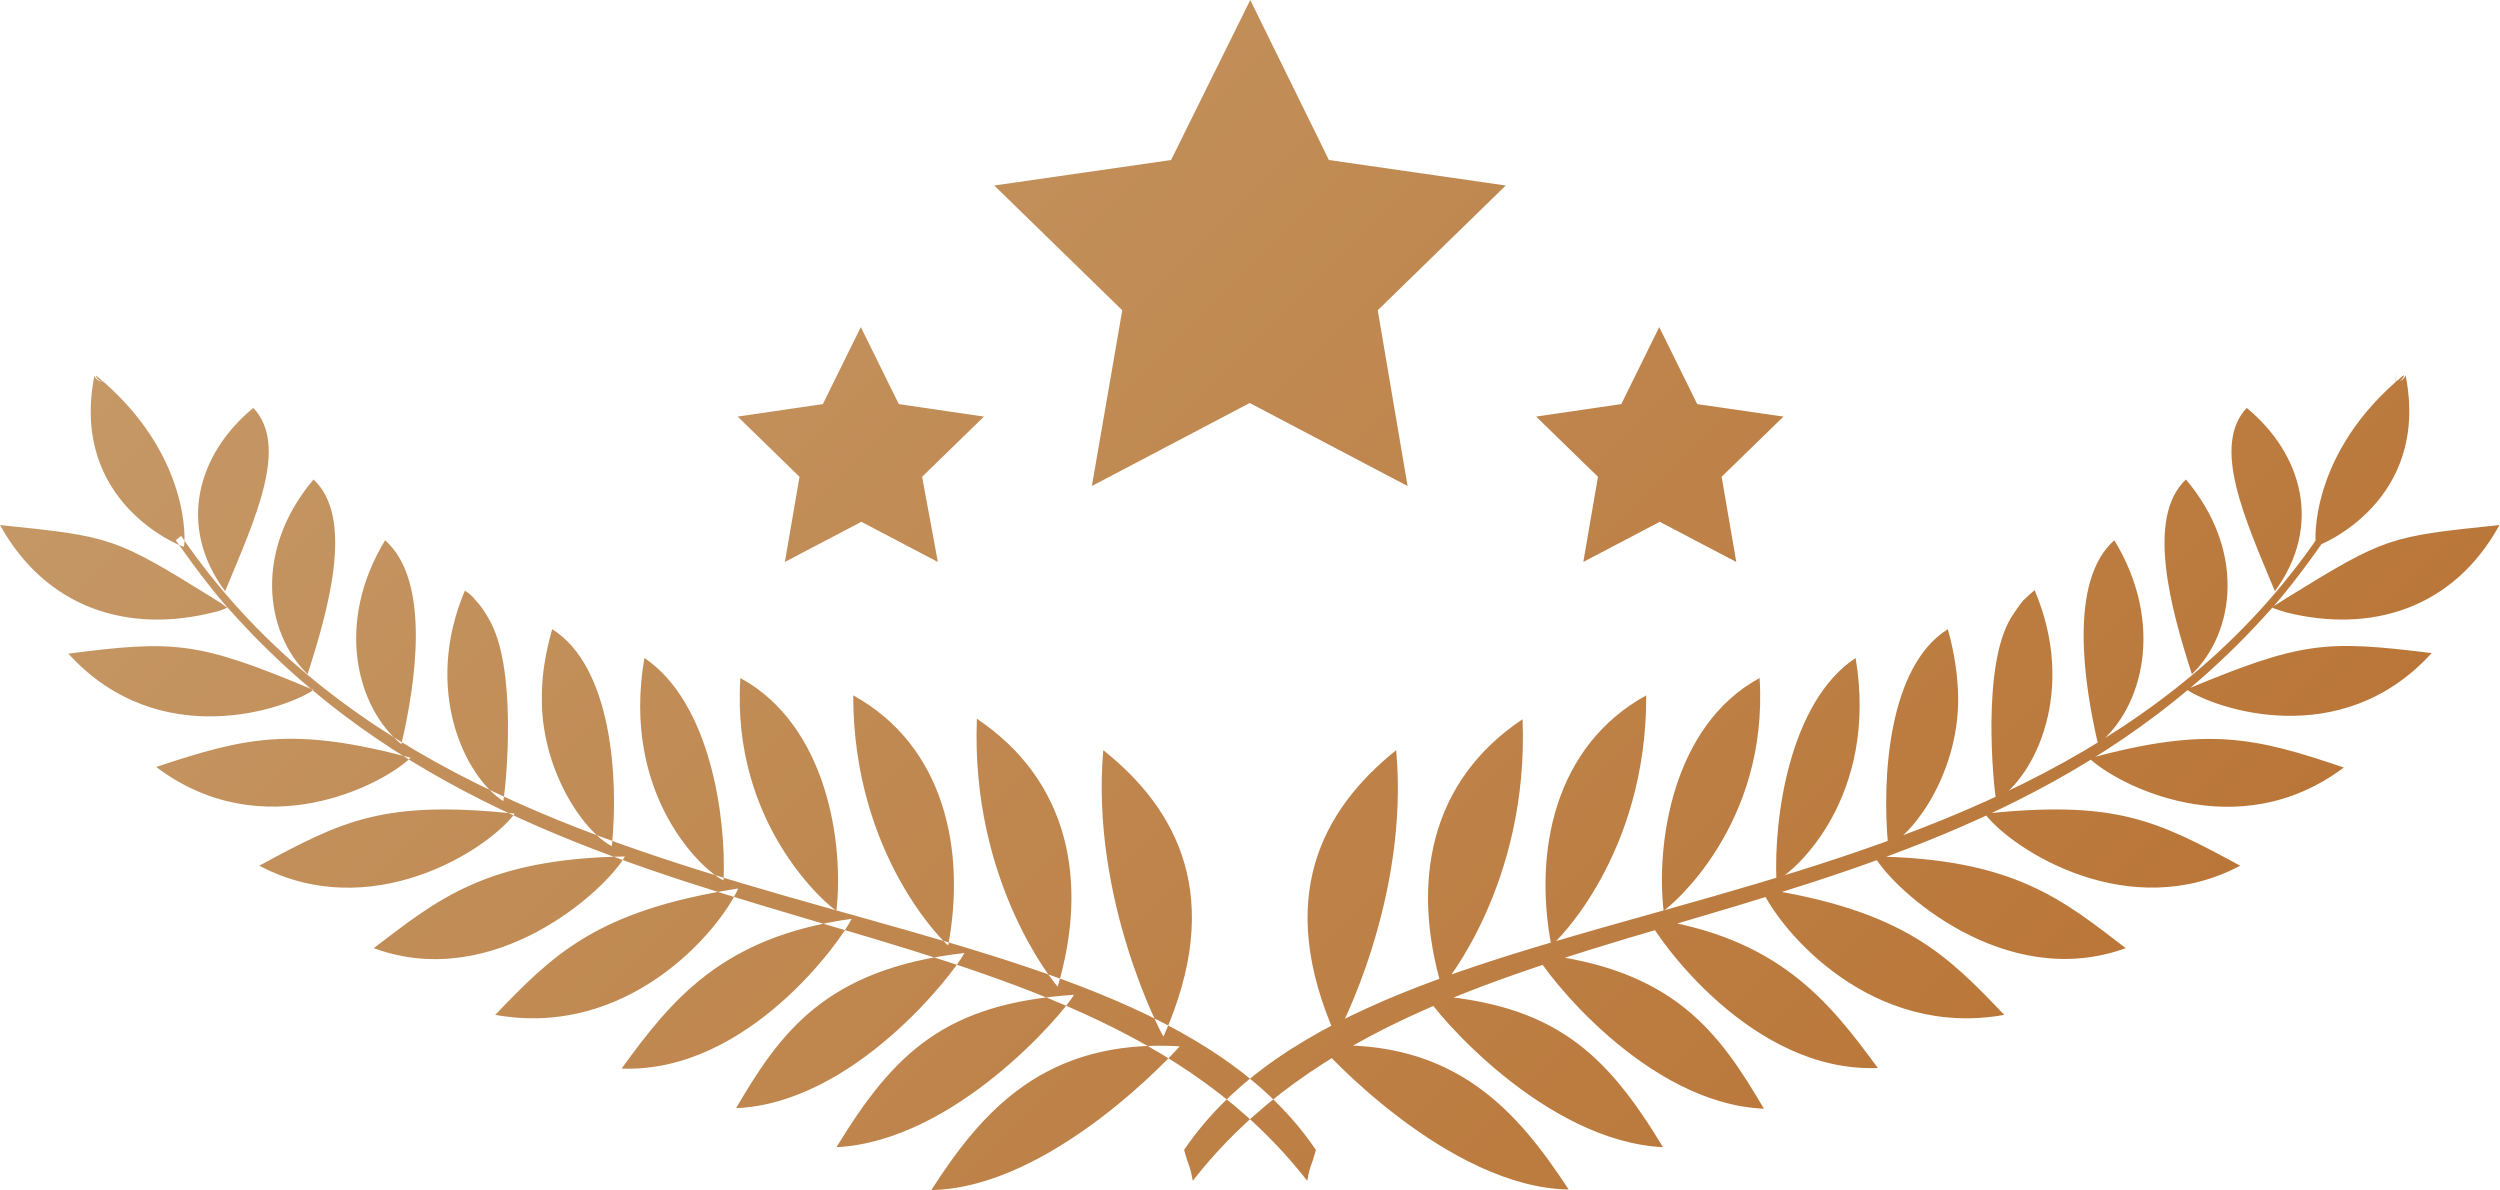 <?xml version="1.0" encoding="utf-8"?>
<!-- Generator: Adobe Illustrator 23.0.6, SVG Export Plug-In . SVG Version: 6.00 Build 0)  -->
<svg version="1.1" id="Layer_1" xmlns="http://www.w3.org/2000/svg" xmlns:xlink="http://www.w3.org/1999/xlink" x="0px" y="0px"
	 viewBox="0 0 460.9 219.4" style="enable-background:new 0 0 460.9 219.4;" xml:space="preserve">
<style type="text/css">
	.st0{fill:url(#SVGID_1_);}
</style>
<linearGradient id="SVGID_1_" gradientUnits="userSpaceOnUse" x1="108.728" y1="-22.009" x2="352.133" y2="221.395">
	<stop  offset="0" style="stop-color:#C59866"/>
	<stop  offset="1" style="stop-color:#BA7638"/>
</linearGradient>
<path class="st0" d="M33.4,98.8C87.5,177.9,206.7,159,242.6,212c-0.9,3.3-1,2.5-1.6,5.7c-44-56.5-139-38.2-198.6-105.2
	c-2.2-2.4-5.5-6.5-10-12.9L33.4,98.8z M214.5,191.1c11.4-25.6,2.6-41.9-11.1-52.8C201,165.7,214.1,190.6,214.5,191.1z M195,181.9
	c5.7-19.3,2.2-37.9-14.9-49.4C178.9,162.7,194.5,181.4,195,181.9z M174.8,174.3c3.3-17.4-0.6-36.8-17.5-46.1
	C157.3,157.8,174.3,174,174.8,174.3z M154.2,167.9c1.4-12.2-1.6-34.1-17.7-42.9C134.7,152.2,152.9,167.2,154.2,167.9z M133.4,162.3
	c0.5-11.5-2.4-32.8-14.6-41C114.4,146.9,129.9,160.8,133.4,162.3z M99.9,128.2c-0.3,13.5,7.6,25.1,12.9,27.8
	c1.3-12.8-0.1-33.2-11-40C100.5,120.6,99.9,124.6,99.9,128.2z M92.8,147.7c0.5-3,2.7-24.9-2.8-33.8c-0.7-1.2-1.4-2.3-2.2-3.1
	c-0.7-0.9-1.4-1.5-2.1-1.9C78,127.1,85.6,143.1,92.8,147.7z M74,137.2c2.6-11.1,5.5-30.1-3-37.6C61.6,115.1,65.9,130.6,74,137.2z
	 M56.7,124.3c3.8-11.8,8.7-28.9,1.1-35.9C46.9,101.3,48.7,116.4,56.7,124.3z M41.5,109c5.6-13.5,11.8-26.8,5.2-33.8
	C36.4,83.7,32.6,97,41.5,109z M19.2,70.3c-0.7,0.2-1.5-0.3-1.8-1c-4.6,23.3,15.8,31.4,16.5,31.5c0.3-0.7,1.3-17.2-16.1-31.5
	c0,0-0.1-0.1-0.1,0C17.8,69.8,18.4,70.4,19.2,70.3c0-0.8,0.1,1.7-0.1-1.7C19.3,72,19.1,69.6,19.2,70.3z M171.7,219.4
	c22.3-0.4,45.3-25.9,45.8-26.5C192.5,191.4,180.9,205.1,171.7,219.4z M154.2,211.5c21.8-1.1,41.8-24.6,43.8-28.1
	C174.3,185,164.9,194,154.2,211.5z M135.7,204.3c21.7-0.9,40.2-24.9,42.1-28.6C152.1,178.6,143.8,190.5,135.7,204.3z M114.6,197
	c23.4,0.9,40.8-24.1,42.4-27.6C133,172.7,123.7,184.5,114.6,197z M91.3,187.1c24.4,4.4,41.2-15.3,44.8-23.3
	C109.8,167.9,101.9,176.1,91.3,187.1z M68.9,174.8c22.2,8.2,42.8-10.7,46.3-16.9C89.4,158.3,80.5,166,68.9,174.8z M47.8,159.6
	c20.4,10.8,41.8-2.6,47.1-9.6C70.8,147.5,63.3,151.2,47.8,159.6z M28.8,141.4c19.7,14.9,41.9,3.2,46.9-1.7
	C53.9,133.9,45.3,135.9,28.8,141.4z M12.6,120.5c16.8,18.5,40.3,10.1,45.2,6.7C36.4,118.2,32.2,118,12.6,120.5z M0,96.8
	c8.6,15.5,23.8,20,39.3,16.1c1-0.2,1.9-0.5,2.6-0.9c-0.2-0.1-0.5-0.3-1-0.7c-0.5-0.3-1.1-0.7-1.9-1.2C21.1,99,20.4,98.9,0,96.8z
	 M427.5,98.8C373.4,177.9,254.2,159,218.3,212c0.9,3.3,1,2.5,1.6,5.7c44-56.5,139-38.2,198.6-105.2c2.2-2.4,5.5-6.5,10-12.9
	L427.5,98.8z M257.4,138.3c-13.7,11-22.5,27.2-11.1,52.8C246.7,190.6,259.9,165.7,257.4,138.3z M280.7,132.6
	c-17.1,11.4-20.6,30-14.9,49.4C266.4,181.4,281.9,162.7,280.7,132.6z M303.5,128.2c-16.9,9.3-20.8,28.8-17.5,46.1
	C286.6,174,303.6,157.8,303.5,128.2z M324.4,125c-16.2,8.8-19.1,30.8-17.7,42.9C307.9,167.2,326.1,152.2,324.4,125z M342.1,121.3
	c-12.2,8.1-15.1,29.5-14.6,41C330.9,160.8,346.4,146.9,342.1,121.3z M359.1,116c-10.9,6.8-12.2,27.2-11,40
	c5.3-2.7,13.2-14.3,12.9-27.8C360.9,124.6,360.4,120.6,359.1,116z M375.1,108.8c-0.6,0.5-1.3,1.1-2.1,1.9c-0.7,0.8-1.4,1.9-2.2,3.1
	c-5.5,8.9-3.3,30.8-2.8,33.8C375.3,143.1,382.9,127.1,375.1,108.8z M389.8,99.6c-8.5,7.5-5.6,26.5-3,37.6
	C395,130.6,399.2,115.1,389.8,99.6z M403,88.4c-7.5,7-2.7,24.1,1.1,35.9C412.2,116.4,413.9,101.3,403,88.4z M414.2,75.2
	c-6.5,7-0.4,20.3,5.2,33.8C428.2,97,424.5,83.7,414.2,75.2z M441.8,68.6c-0.2,3.3,0,0.9-0.1,1.7c0.8,0.1,1.4-0.5,1.5-1.1
	c0,0,0,0-0.1,0c-17.4,14.3-16.4,30.8-16.1,31.5c0.7-0.1,21.1-8.2,16.5-31.5c-0.3,0.8-1,1.2-1.8,1C441.7,69.6,441.5,72,441.8,68.6z
	 M243.4,192.8c0.5,0.7,23.5,26.1,45.8,26.5C279.9,205.1,268.4,191.4,243.4,192.8z M262.8,183.4c2,3.6,22,27,43.8,28.1
	C296,194,286.5,185,262.8,183.4z M283.1,175.8c1.8,3.7,20.4,27.7,42.1,28.6C317,190.5,308.8,178.6,283.1,175.8z M303.8,169.3
	c1.7,3.6,19,28.5,42.4,27.6C337.1,184.5,327.8,172.7,303.8,169.3z M324.7,163.8c3.6,8,20.4,27.7,44.8,23.3
	C359,176.1,351.1,167.9,324.7,163.8z M345.6,157.9c3.5,6.2,24.1,25,46.3,16.9C380.4,166,371.4,158.3,345.6,157.9z M365.9,150
	c5.3,6.9,26.8,20.4,47.1,9.6C397.5,151.2,390.1,147.5,365.9,150z M385.2,139.8c5,4.8,27.2,16.5,46.9,1.7
	C415.6,135.9,407,133.9,385.2,139.8z M403.1,127.1c4.9,3.4,28.4,11.8,45.2-6.7C428.7,118,424.5,118.2,403.1,127.1z M421.8,110.1
	c-0.8,0.5-1.4,0.9-1.9,1.2c-0.5,0.3-0.9,0.5-1,0.7c0.8,0.4,1.7,0.6,2.6,0.9c15.5,3.9,30.8-0.6,39.3-16.1
	C440.5,98.9,439.8,99,421.8,110.1z M245,29.5L230.5,0l-14.6,29.5l-32.6,4.7l23.6,23l-5.6,32.4l29.1-15.3l29.1,15.3L254,57.2l23.6-23
	L245,29.5z M312.9,74.5l-7-14.2l-7,14.2l-15.7,2.3l11.4,11.1l-2.7,15.7l14.1-7.4l14.1,7.4l-2.7-15.7l11.4-11.1L312.9,74.5z
	 M165.7,74.5l-7-14.2l-7,14.2l-15.7,2.3l11.4,11.1l-2.7,15.7l14.1-7.4l14.1,7.4L170,87.9l11.4-11.1L165.7,74.5z"/>
</svg>
